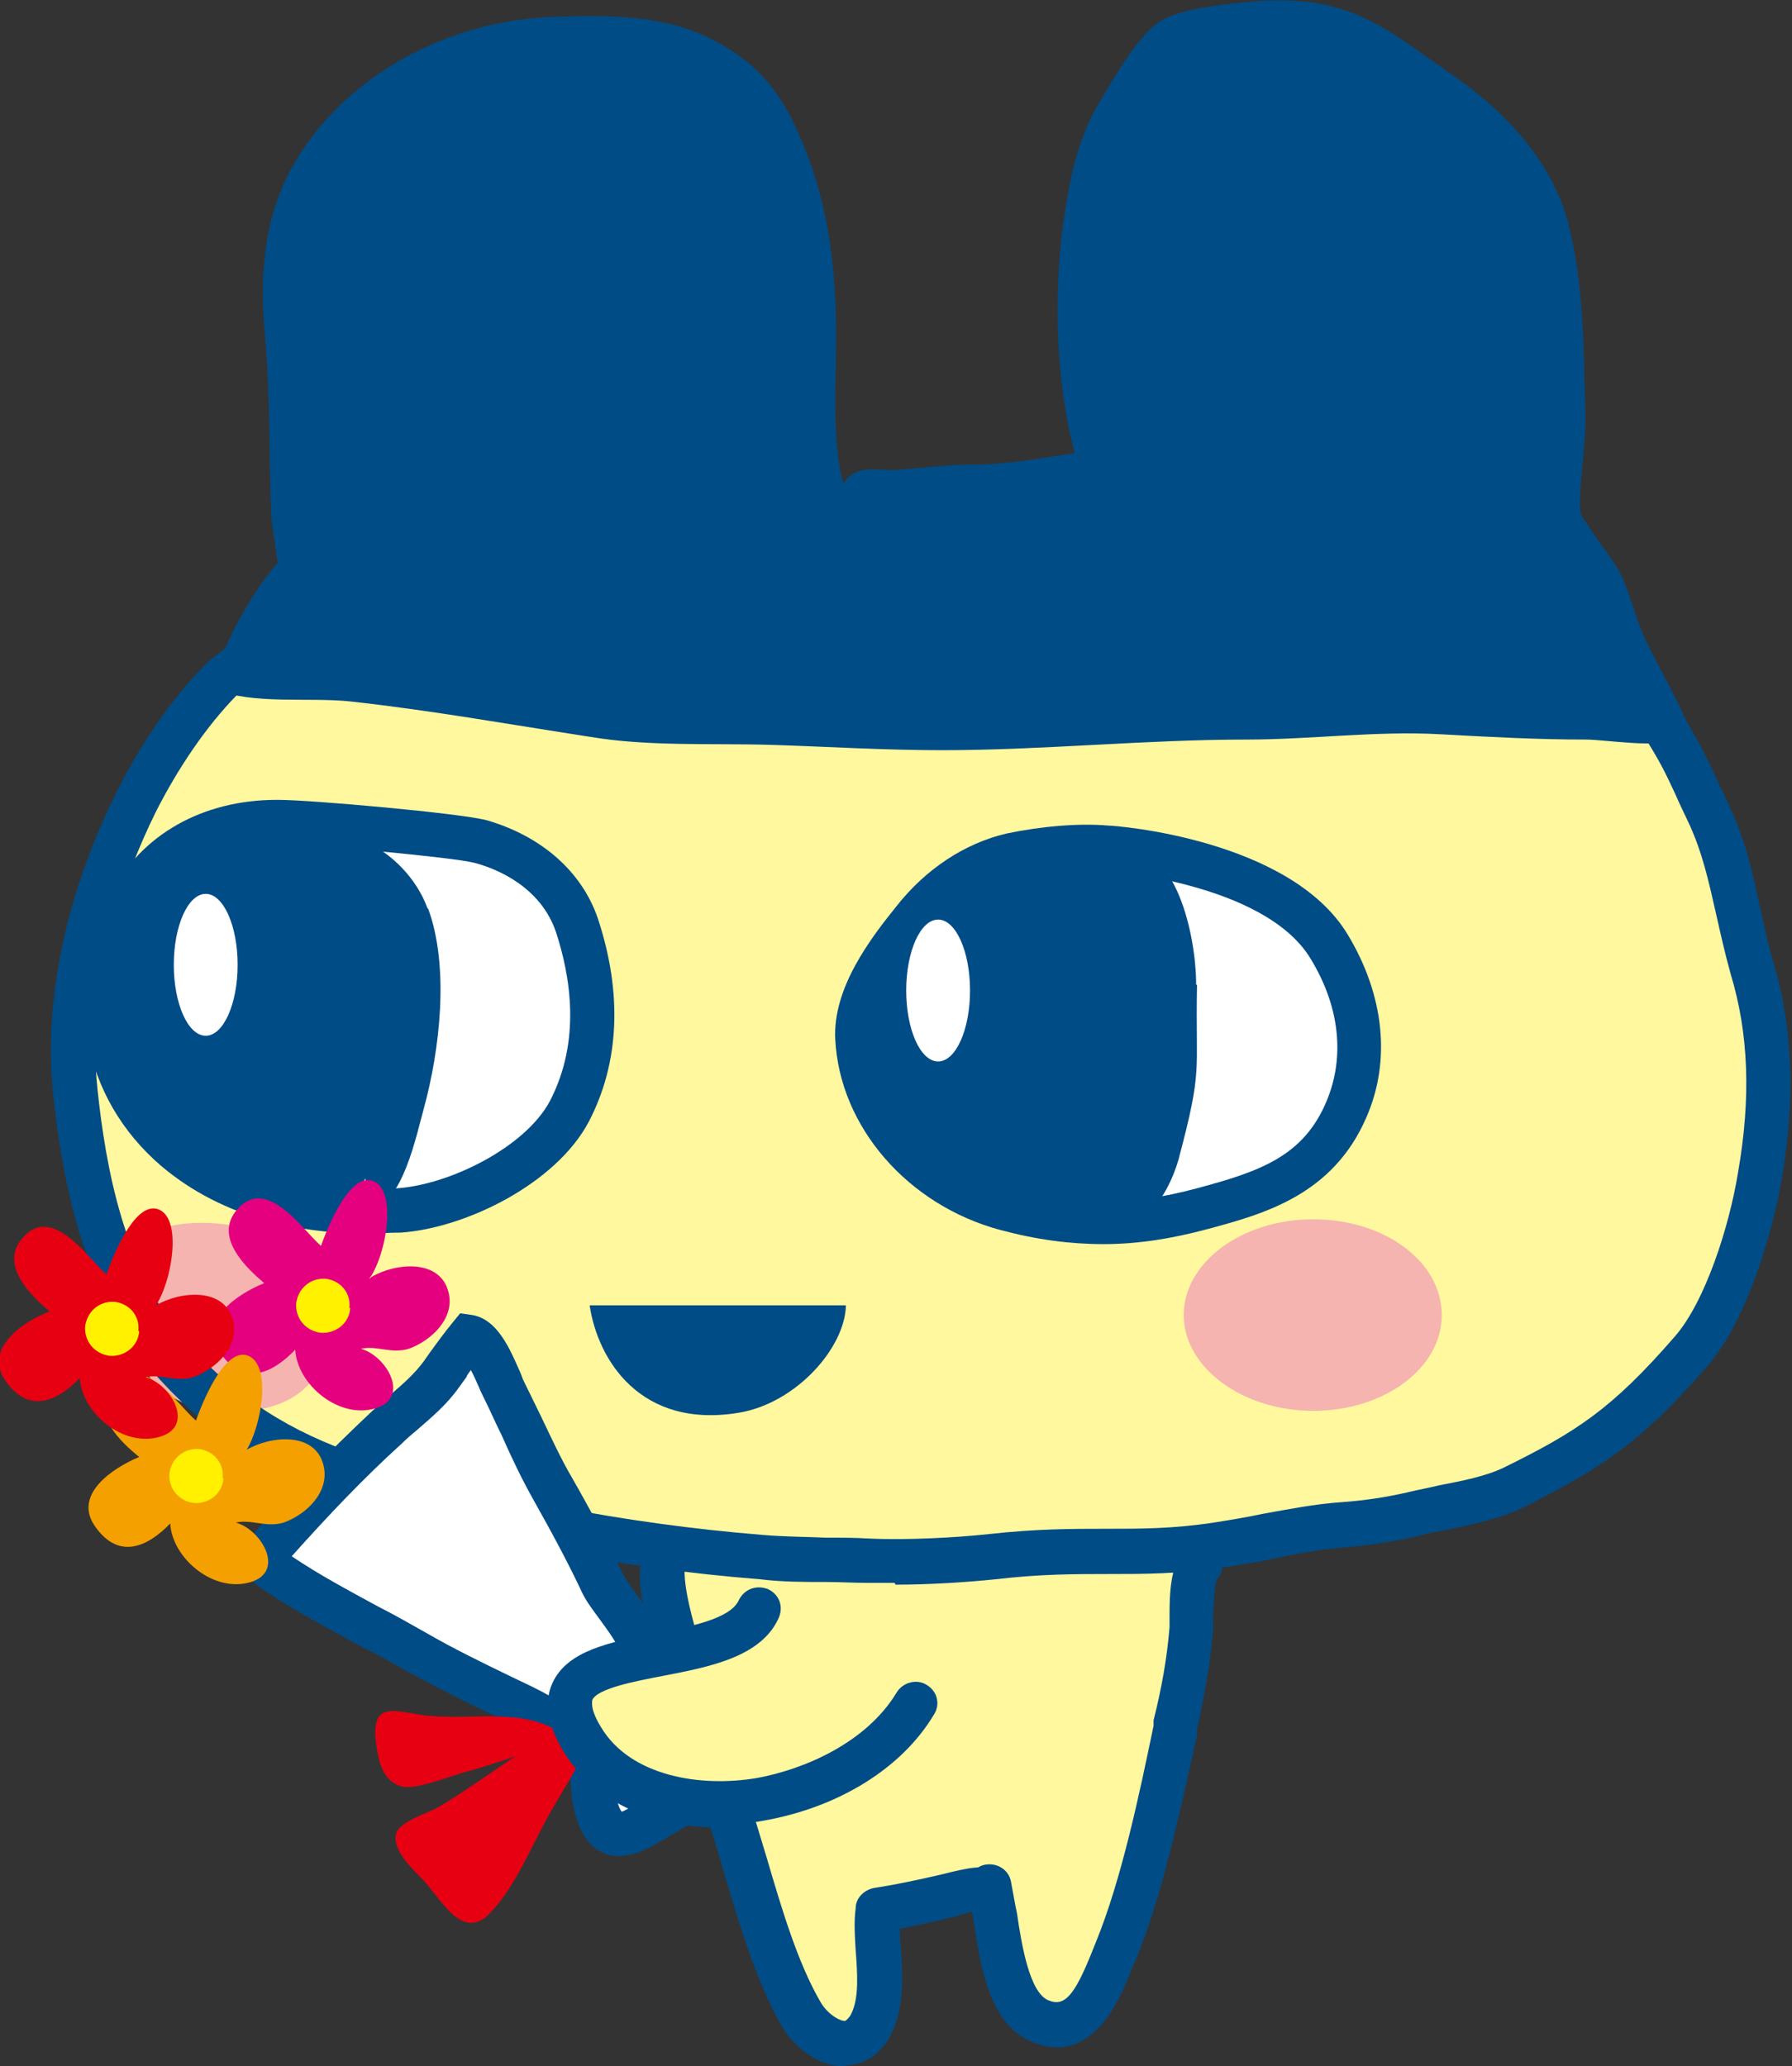 <svg viewBox="0 0 20.21 23.3" xmlns="http://www.w3.org/2000/svg"><rect x="0" y="0" width="20.21" height="23.3" fill="#333333" stroke="none"/><path d="m7.41 17.38c0 .52.25 1.12.38 1.62.15.63.44 1.47.65 2.08.21.6.29 1.32.79 1.76.17.15.28.29.47.15.22-.17.18-.57.19-.8 0-.12-.07-.47 0-.59.08-.15.37-.16.53-.2.18-.04.48-.17.66-.07.2.11.17.17.16.38-.03.34.25 1.37.77 1.17.3-.12.45-.5.58-.75.2-.37.16-.59.31-.98.2-.52.37-1.38.44-1.94.09-.71.29-1.44.29-2.15" fill="#fff89e"/><path d="m3.12 7.04c-.11.33-.41.42-.64.65-.38.39-.7.87-.94 1.36-.49.99-.81 2.15-.69 3.27.11 1.06.36 2.2 1.1 3.02.59.65 1.23 1.04 2.06 1.32 1.48.48 3.04.78 4.59.9.4.03.8.02 1.2.04.41.02.97 0 1.39-.06 1.07-.12 1.62 0 2.54-.13.48-.07.94-.19 1.42-.23.27-.02.53-.06.79-.12.36-.09.8-.13 1.14-.3.84-.42 1.26-.68 2.01-1.54.39-.45.67-1.36.77-1.96.14-.78.15-1.58-.08-2.36-.19-.65-.22-1.16-.5-1.76-.13-.28-.24-.54-.4-.81-.11-.19-.34-.65-.57-.7" fill="#fff89e"/><path d="m6.5 10.42c-.17-.49-.59-.8-1.08-.94-.25-.07-1.89-.22-2.28-.22-.69 0-1.35.3-1.66.93-.48.96-.34 2.04.51 2.77.69.59 1.64.75 2.52.69.67-.05 1.6-.5 1.92-1.12.34-.66.32-1.41.08-2.1z" fill="#fff"/><path d="m4.13 13.91c-.72 0-1.6-.16-2.31-.76-.9-.77-1.12-1.98-.57-3.07.34-.67 1.04-1.06 1.87-1.06h.02c.36 0 2.05.15 2.35.23.62.18 1.07.58 1.25 1.1.28.84.25 1.63-.1 2.3-.37.7-1.39 1.2-2.12 1.25-.12 0-.25.01-.39.01zm-1.01-4.4c-.64 0-1.18.29-1.43.79-.45.9-.28 1.85.45 2.47.71.61 1.66.68 2.34.63.59-.04 1.44-.46 1.72-.98.36-.69.23-1.42.07-1.91-.17-.5-.65-.71-.92-.78-.22-.06-1.83-.21-2.21-.21h-.01z" fill="#004c86"/><path d="m4.82 10.24c-.12-.33-.4-.62-.72-.76-.16-.07-.26-.08-.33-.05l-.16-.05c-.31.03-.59-.11-.91-.05-.56.1-1.16.68-1.37 1.19-.46 1.11.09 2.45 1.26 2.78.35.1.71.2 1.07.23.25.02.38-.08.46-.24l.06.34c.36-.04.52-.85.6-1.13.18-.66.29-1.59.05-2.25z" fill="#004c86"/><path d="m14.99 10.67c-.59-.98-2.51-1.11-2.51-1.11-.34-.03-.76.02-1.07.08-.44.1-.82.37-1.1.73s-.66.86-.64 1.34c.05.95.8 1.69 1.68 1.92.78.21 1.43.21 2.21 0 .7-.19 1.31-.39 1.62-1.12.26-.62.14-1.28-.2-1.84z" fill="#fff"/><path d="m12.45 14.03c-.38 0-.76-.05-1.17-.16-1.04-.28-1.81-1.16-1.86-2.15-.03-.58.4-1.14.69-1.5.33-.42.77-.71 1.24-.82.38-.08.81-.12 1.15-.09.08 0 2.05.15 2.7 1.23.41.68.49 1.42.21 2.06-.38.88-1.16 1.09-1.79 1.26-.41.11-.79.17-1.18.17zm-.19-4.23c-.29 0-.59.04-.8.09-.36.08-.7.3-.96.64-.24.31-.61.78-.58 1.17.04.78.66 1.48 1.49 1.7.74.2 1.35.2 2.09 0 .71-.19 1.2-.36 1.46-.98.21-.5.15-1.07-.18-1.61-.52-.86-2.3-.99-2.31-.99-.07 0-.14 0-.21 0z" fill="#004c86"/><path d="m13.49 11.11c0-.59-.24-1.58-.8-1.53-.03-.07-.07-.13-.12-.15-.57-.21-1.02-.09-1.57.2-.5.26-.91.66-1.12 1.18-.55 1.31.48 2.58 1.65 3.08.25.11 1.09.12 1.3-.11.02-.03.04-.05.05-.08.02 0 .03-.01.05-.02.17-.1.31-.42.36-.6.28-1.05.19-.96.21-1.98z" fill="#004c86"/><path d="m6.65 14.72c.09.61.57 1.4 1.69 1.21.64-.11 1.19-.73 1.2-1.21" fill="#004c86"/><path d="m3.73 14.87c0 .6-.31 1.05-1.12 1.05s-1.15-.53-1.15-1.13.01-1 .82-1 1.46.48 1.46 1.08z" fill="#f5b4af"/><path d="m16.26 14.83c0 .6-.65 1.08-1.45 1.08s-1.46-.49-1.46-1.08.65-1.08 1.46-1.08 1.45.48 1.45 1.08z" fill="#f5b4af"/><path d="m2.68 10.88c0 .44-.16.8-.36.8s-.36-.36-.36-.8.16-.8.36-.8.36.36.36.8z" fill="#fff"/><path d="m10.94 11.17c0 .44-.16.8-.36.8s-.36-.36-.36-.8.16-.8.36-.8.36.36.36.8z" fill="#fff"/><g fill="#004c86"><path d="m3.06 5.84c-.03-.67-.01-1.36-.07-2.03-.06-.66-.03-1.3.29-1.9.58-1.06 1.78-1.68 2.96-1.72.63-.02 1.27-.03 1.84.28s.8.69 1.03 1.29c.25.66.32 1.35.32 2.05 0 .49-.05 1.18.08 1.64.15-.22.37-.14.59-.15.28-.02.56-.06.84-.06.41 0 .78-.07 1.18-.13-.22-.83-.24-1.81-.12-2.66.07-.46.16-.9.4-1.3.16-.26.41-.72.67-.9.22-.15.67-.19.92-.22s.56-.04.82 0c.66.1 1.03.45 1.55.8.57.39 1.11.94 1.31 1.63.2.71.19 1.52.21 2.25 0 .31-.05.6-.06.9-.01.24.02.2.12.36.11.18.26.34.35.53.11.24.16.5.28.74.12.25.26.49.38.74.09.19.12.27-.05.36-.19.1-.81 0-1.01 0-.56 0-1.1-.03-1.65-.06-.72-.04-1.46.06-2.18.06-1.15 0-2.29.12-3.44.12-.65 0-1.28-.04-1.92-.06-.66-.02-1.39.02-2.04-.09-.91-.14-1.8-.3-2.71-.4-.48-.05-1.09.04-1.54-.14.03-.4.44-1.11.72-1.42"/><path d="m10.09 17.85c-.1 0-.2 0-.3 0-.16 0-.32-.01-.48-.01-.24 0-.49 0-.73-.03-1.64-.13-3.2-.44-4.65-.91-.9-.3-1.57-.72-2.17-1.39-.84-.93-1.06-2.25-1.16-3.16-.14-1.34.31-2.6.71-3.41.28-.56.62-1.05.99-1.43.09-.09.19-.16.28-.23.16-.11.25-.19.3-.32.04-.13.18-.2.31-.16s.2.18.16.31c-.09.3-.31.45-.48.57-.07.05-.15.1-.21.17-.33.34-.64.79-.9 1.3-.37.75-.79 1.91-.66 3.14.09.84.29 2.05 1.03 2.88.54.59 1.14.98 1.95 1.25 1.41.46 2.93.76 4.53.89.24.02.47.02.7.03.16 0 .33 0 .49.01.42.02.98-.01 1.35-.05.54-.06.94-.06 1.33-.06s.75 0 1.21-.07c.19-.03.37-.06.56-.1.28-.05.58-.11.88-.13.28-.02.52-.06.74-.11.12-.03.24-.05.36-.08.26-.05.52-.1.73-.2.81-.4 1.21-.65 1.93-1.48.34-.39.61-1.23.71-1.84.15-.85.12-1.58-.08-2.24-.07-.25-.12-.48-.17-.7-.08-.35-.15-.68-.31-1.02l-.09-.19c-.09-.2-.18-.4-.3-.6l-.06-.1c-.06-.11-.26-.45-.36-.49-.13-.03-.22-.16-.19-.3.03-.13.16-.22.3-.19.28.06.48.38.68.73l.05.09c.13.22.23.43.33.65l.09.19c.19.4.27.75.35 1.13.05.21.09.43.16.66.22.74.25 1.55.09 2.47-.09.52-.37 1.55-.83 2.08-.77.89-1.23 1.17-2.08 1.6-.27.13-.57.19-.85.25-.12.02-.23.04-.33.07-.25.06-.52.1-.83.13-.28.02-.54.07-.82.13-.19.04-.39.07-.58.1-.49.07-.87.07-1.27.07-.38 0-.77 0-1.28.06-.29.03-.72.06-1.12.06z"/><path d="m9.51 23.3c-.3 0-.58-.24-.71-.48-.27-.48-.46-1.11-.64-1.72-.07-.25-.15-.5-.22-.71-.15-.42-.31-.92-.44-1.39-.03-.1-.06-.21-.09-.32-.1-.31-.21-.67-.19-.99 0-.14.09-.24.26-.24.14 0 .24.12.24.26 0 .24.09.55.17.83.04.12.07.23.1.34.12.46.28.94.43 1.35.08.22.15.47.23.73.17.58.35 1.18.6 1.61.07.13.21.22.28.22.01 0 .06-.05.07-.08.09-.18.07-.45.05-.72-.01-.16-.02-.32 0-.47 0-.12.1-.21.21-.23.26-.04.49-.09.75-.15.32-.08.47-.11.59-.05s.17.21.11.33c-.05.11-.17.16-.28.13-.06 0-.19.04-.25.06-.24.06-.43.1-.63.14 0 .07 0 .14.01.21.02.31.04.66-.1.96-.15.31-.38.36-.5.37 0 0-.01 0-.02 0z"/><path d="m11.93 23.09c-.08 0-.18-.02-.28-.06-.49-.19-.59-.84-.67-1.37-.02-.12-.04-.24-.06-.33-.03-.13.05-.27.18-.3.14-.03.27.05.3.18.02.1.04.23.07.37.05.34.14.9.36.98.18.07.29-.06.49-.56l.04-.1c.29-.71.49-1.67.65-2.44v-.06c.09-.36.15-.69.18-1.05 0-.04 0-.09 0-.14 0-.24.01-.55.16-.73.09-.11.25-.12.35-.03.11.09.12.25.03.35-.04.06-.04.31-.05.42v.17c-.03.38-.1.74-.18 1.11v.07c-.18.79-.38 1.78-.69 2.53l-.04.09c-.12.31-.36.9-.86.9z"/></g><path d="m7.19 18.86c.27.18.83.47.96.78.16.37-.44.68-.73.85-.23.14-.49.32-.63.07-.16-.28-.08-.73-.19-1.04-.24 0-.51-.2-.72-.3-.4-.2-.81-.39-1.2-.61-.59-.34-1.21-.62-1.76-1.03.45-.52.93-1.02 1.44-1.49.22-.2.44-.35.62-.6.1-.14.2-.28.31-.42.18.03.32.45.39.59.19.38.35.77.56 1.14.2.35.39.7.56 1.06.11.23.48.56.44.83" fill="#fff"/><path d="m6.98 20.93s-.07 0-.11-.01c-.08-.02-.2-.08-.29-.23-.12-.21-.14-.45-.15-.69 0-.09-.01-.18-.02-.25-.17-.04-.32-.13-.47-.21-.06-.03-.11-.06-.16-.09l-.22-.11c-.34-.16-.67-.33-1-.51-.17-.1-.34-.19-.52-.28-.42-.23-.86-.46-1.26-.76l-.22-.16.18-.2c.49-.57.97-1.06 1.46-1.52.07-.06.13-.12.19-.17.15-.13.28-.24.39-.39l.07-.1c.08-.11.16-.22.25-.33l.09-.11.14.02c.28.05.42.38.53.63.02.04.03.08.04.1.07.14.14.29.21.43.11.23.22.47.35.69.24.42.41.75.57 1.08.03.05.09.14.15.22.16.22.35.47.31.75v.02h.01c.33.21.74.47.88.79.23.54-.41.92-.75 1.12l-.07.04c-.2.12-.38.23-.57.23zm-.2-1.66.06.17c.06.17.07.35.08.52.01.18.02.36.09.47.02 0 .16-.08.24-.13l.13-.08c.4-.24.59-.4.55-.5-.08-.18-.46-.41-.69-.55-.07-.04-.13-.08-.18-.11-.11-.08-.15-.23-.07-.35 0 0 0 0 0-.01 0-.02 0-.03 0-.05.01-.07-.14-.27-.22-.38s-.15-.2-.2-.3c-.15-.32-.32-.64-.55-1.05-.13-.23-.25-.48-.36-.73-.07-.14-.13-.28-.2-.42-.02-.04-.04-.08-.06-.13-.02-.04-.05-.12-.09-.19-.02.03-.04.05-.05.08l-.08.11c-.14.2-.31.34-.47.48-.06.05-.12.1-.18.16-.42.38-.82.8-1.24 1.27.31.21.65.39.98.57.18.09.35.19.53.29.31.18.64.34.97.5l.23.11c.06.03.12.06.19.1.14.08.3.17.41.17h.19z" fill="#004c86"/><path d="m4.08 14.5c.23-.11.46-1.11.1-1.19-.26-.05-.5.57-.56.74-.21-.18-.63-.83-.97-.38-.22.3.13.63.33.8-.3.12-.75.42-.5.78.27.4.6.23.85-.03.02.39.49.79.91.66.39-.12.12-.59-.17-.67.18-.04.34.06.54 0 .25-.09.52-.34.45-.63-.09-.39-.6-.34-.87-.18" fill="#e4007f"/><path d="m2.67 16.47c.23-.11.46-1.11.1-1.19-.26-.05-.5.57-.56.74-.21-.18-.63-.83-.97-.38-.22.3.13.63.33.79-.29.12-.75.42-.5.78.27.39.6.23.85-.03.02.39.49.79.91.66.39-.12.12-.59-.17-.67.18-.04.34.06.54 0 .25-.09.52-.34.45-.64-.09-.39-.6-.34-.87-.18" fill="#f4a000"/><path d="m1.66 14.82c.23-.11.46-1.11.1-1.19-.26-.05-.5.57-.56.74-.21-.18-.63-.83-.97-.38-.22.3.13.63.33.8-.3.11-.75.42-.5.78.27.39.6.22.84-.03.02.39.49.79.91.66.39-.12.12-.59-.17-.67.18-.04.34.06.54 0 .25-.09.52-.34.45-.63-.09-.39-.6-.34-.87-.18" fill="#e60012"/><path d="m3.95 14.75c-.01.17-.16.29-.33.28-.17-.02-.29-.16-.28-.33.02-.17.16-.29.33-.28.17.02.29.16.27.33z" fill="#fff100"/><path d="m2.52 16.67c-.01.17-.16.29-.33.28-.17-.02-.29-.16-.28-.33.02-.17.16-.29.33-.28.17.02.29.16.27.33z" fill="#fff100"/><path d="m1.57 15.01c-.01.17-.16.29-.33.28-.17-.02-.29-.16-.28-.33.02-.17.16-.29.33-.28.17.02.29.16.27.33z" fill="#fff100"/><path d="m7.08 18.7c-.23.18-.66.51-.73.81.28.19.45.22.73-.03.12-.11.47-.39.44-.58" fill="#e60012"/><path d="m6.66 19.52c-.07.32-.26.58-.42.86-.22.37-.41.88-.71 1.19-.3.32-.53-.11-.74-.35-.11-.12-.38-.35-.32-.55.04-.13.37-.23.47-.29.43-.25.82-.57 1.26-.81.1-.05.42-.12.45-.22" fill="#e60012"/><path d="m6.29 19.52c-.44-.27-1.03-.11-1.53-.18-.36-.06-.57-.13-.52.31.03.23.08.45.31.5.15.03.56-.13.67-.16.41-.11.79-.25 1.17-.41" fill="#e60012"/><path d="m10.32 19.24c-.37.61-1.1.96-1.74 1.08-.71.13-1.61-.02-2.01-.69-.74-1.23 1.64-.69 1.99-1.47" fill="#fff89e"/><path d="m8.12 20.61c-.65 0-1.37-.22-1.76-.85-.18-.3-.23-.56-.13-.78.17-.37.65-.46 1.15-.56.38-.07.85-.16.95-.37.06-.13.2-.18.33-.13.13.06.18.2.12.33-.2.44-.79.55-1.31.65-.31.06-.73.14-.79.27 0 .02-.03.1.1.31.33.55 1.12.68 1.76.57.54-.1 1.23-.4 1.57-.96.07-.12.23-.16.34-.09.12.07.16.22.08.34-.36.6-1.07 1.04-1.91 1.19-.16.03-.33.05-.51.05z" fill="#004c86"/></svg>